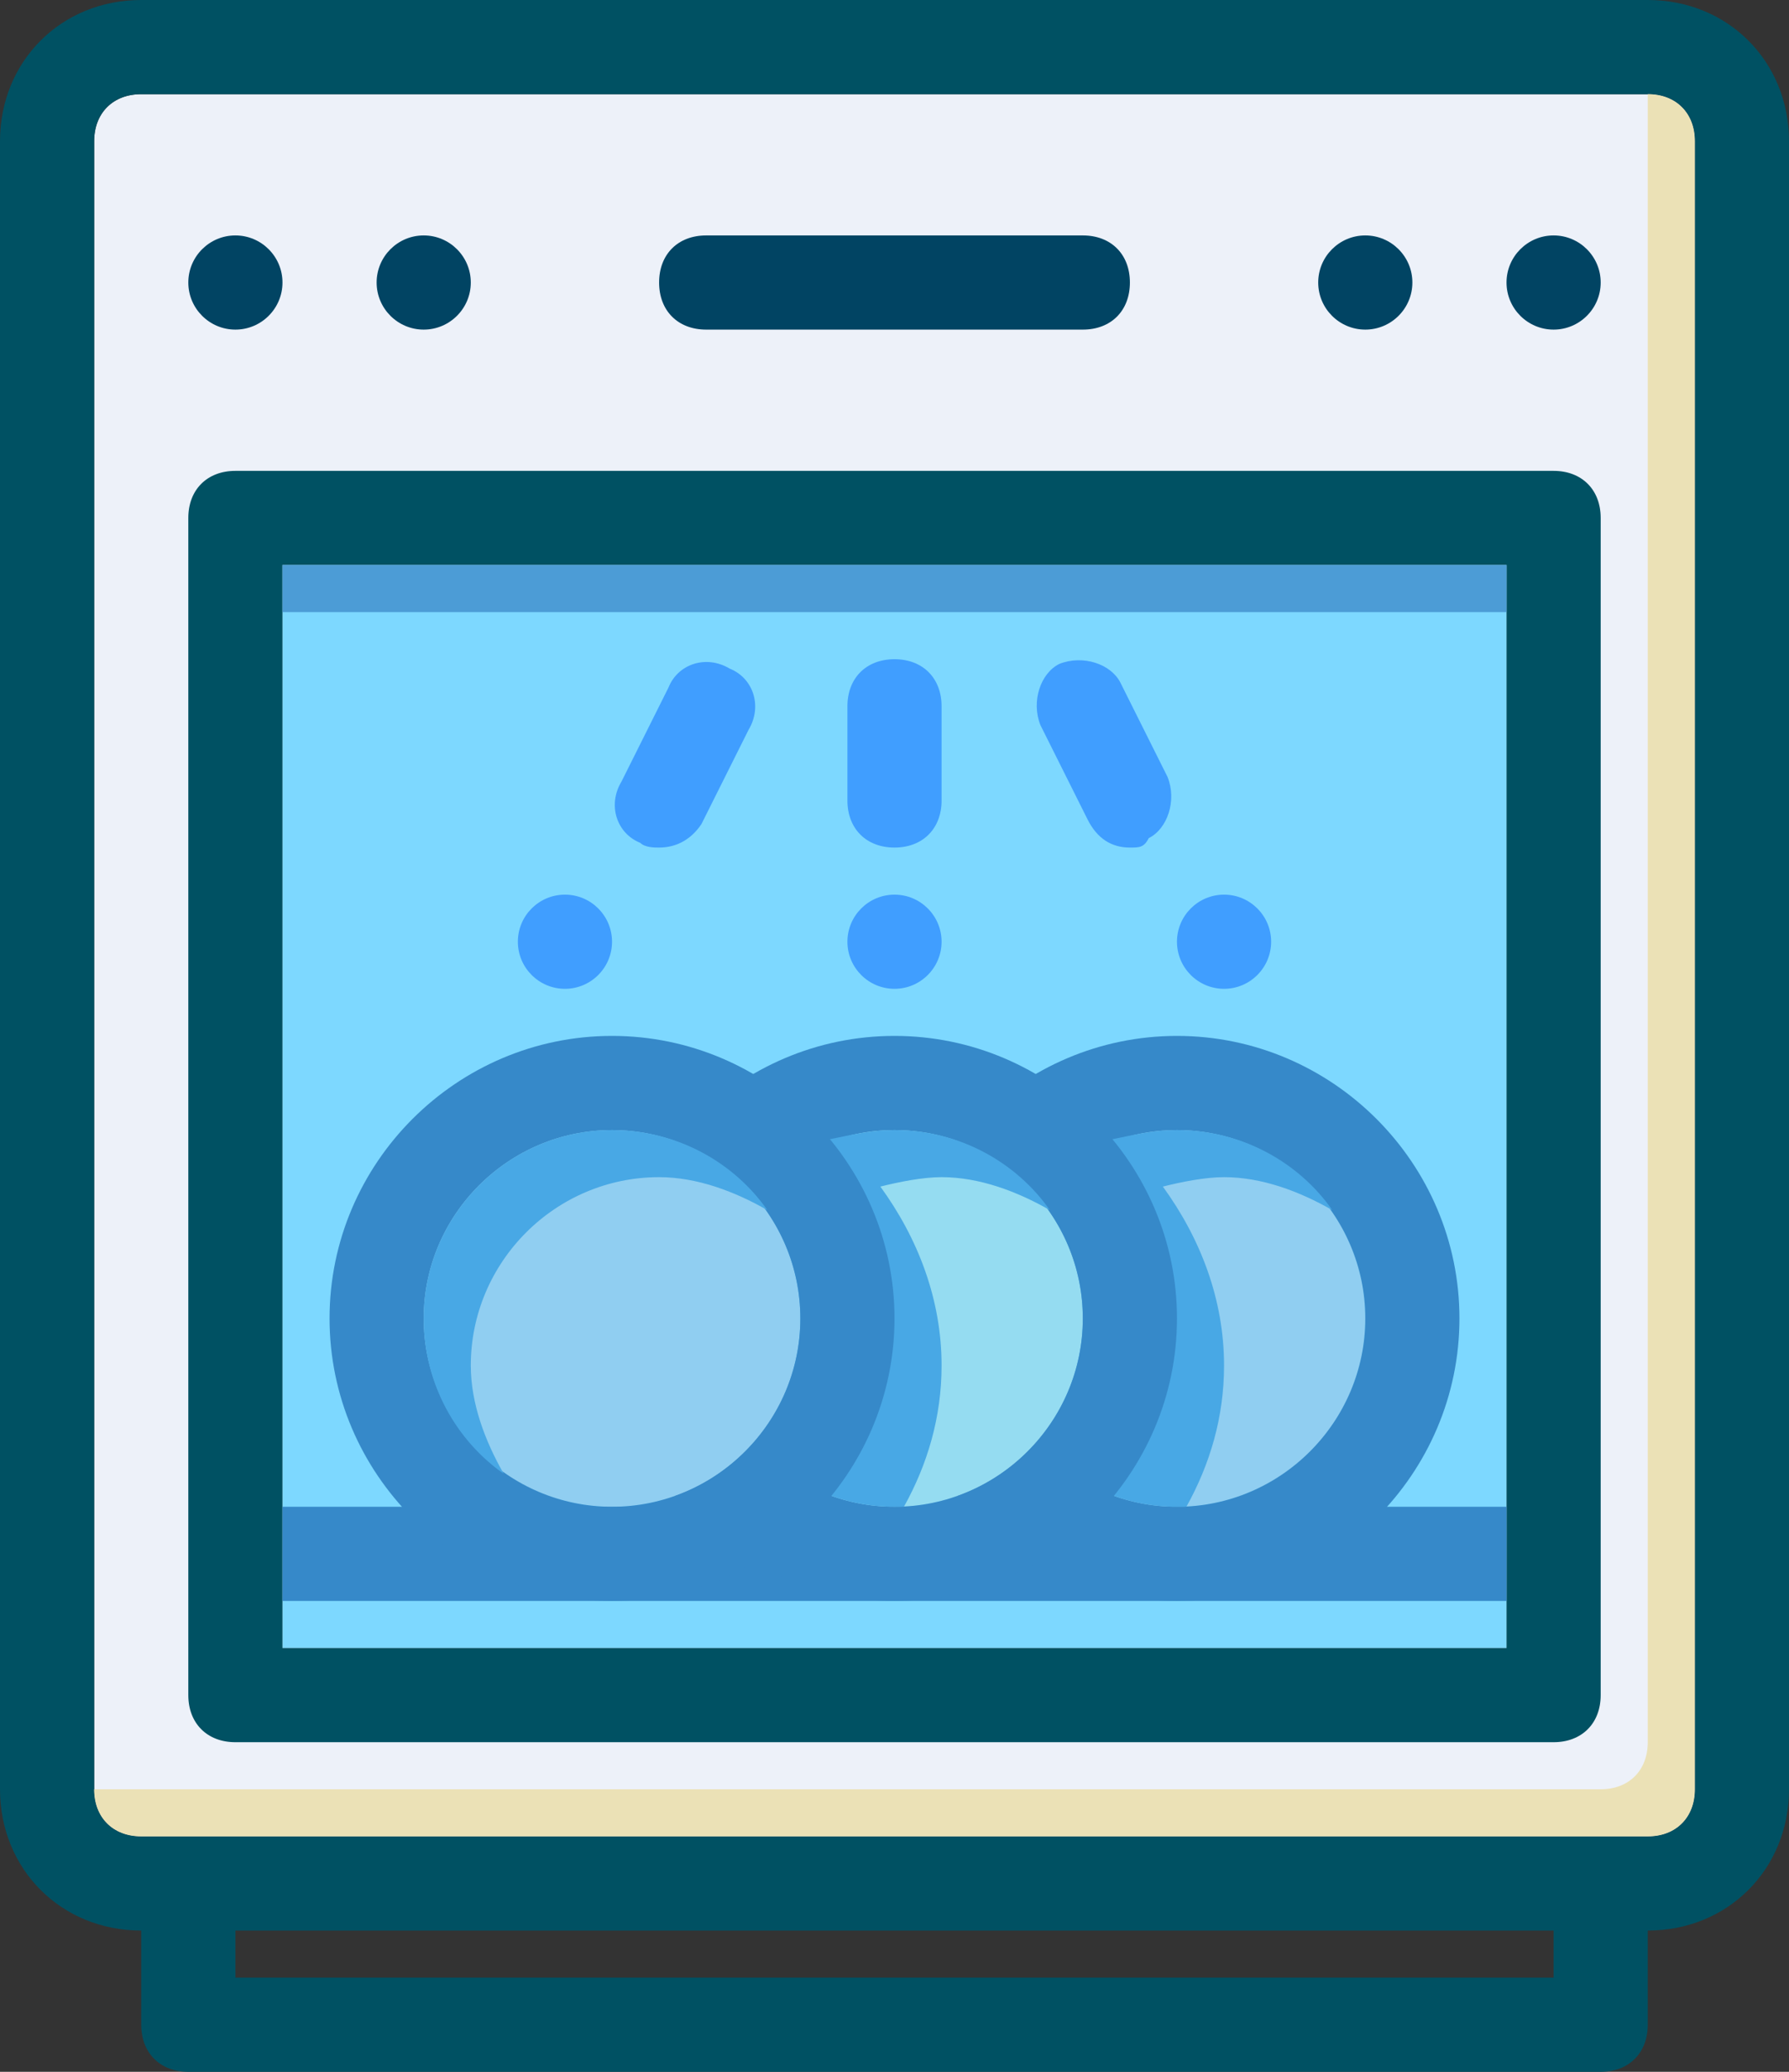 <?xml version="1.0" encoding="utf-8"?>
<!-- Generator: Adobe Illustrator 16.0.0, SVG Export Plug-In . SVG Version: 6.00 Build 0)  -->
<!DOCTYPE svg PUBLIC "-//W3C//DTD SVG 1.1//EN" "http://www.w3.org/Graphics/SVG/1.1/DTD/svg11.dtd">
<svg version="1.1" id="Layer_1" xmlns="http://www.w3.org/2000/svg" xmlns:xlink="http://www.w3.org/1999/xlink" x="0px" y="0px"
	 width="190px" height="220px" viewBox="0 0 190 220" enable-background="new 0 0 190 220" xml:space="preserve">
<rect x="0" y="0" width="190" height="220" fill="#333333" stroke="none"/>
<g>
	<defs>
		<rect id="SVGID_1_" x="-55" y="-40" width="300" height="300"/>
	</defs>
	<clipPath id="SVGID_2_">
		<use xlink:href="#SVGID_1_"  overflow="visible"/>
	</clipPath>
	<path clip-path="url(#SVGID_2_)" fill="#EDF1F9" d="M15,195h160c2.998,0,5-2.002,5-5V15c0-3-2.002-5-5-5H15c-3,0-5,2-5,5v175
		C10,192.998,12,195,15,195"/>
	<path clip-path="url(#SVGID_2_)" fill="#005163" d="M175,0H15C6.499,0,0,6.499,0,15v175c0,8.501,6.499,15,15,15v10c0,2.998,2,5,5,5
		h150c2.998,0,5-2.002,5-5v-10c8.501,0,15-6.499,15-15V15C190,6.499,183.501,0,175,0 M165,210H25v-5h140V210z M180,190
		c0,2.998-2.002,5-5,5H15c-3,0-5-2.002-5-5V15c0-3,2-5,5-5h160c2.998,0,5,2,5,5V190z"/>
	<path clip-path="url(#SVGID_2_)" fill="#014463" d="M25,25c2.759,0,5,2.241,5,5s-2.241,5-5,5s-5-2.241-5-5S22.241,25,25,25"/>
	<path clip-path="url(#SVGID_2_)" fill="#014463" d="M45,25c2.759,0,5,2.241,5,5s-2.241,5-5,5s-5-2.241-5-5S42.241,25,45,25"/>
	<path clip-path="url(#SVGID_2_)" fill="#014463" d="M145,25c2.759,0,5,2.241,5,5s-2.241,5-5,5s-5-2.241-5-5S142.241,25,145,25"/>
	<path clip-path="url(#SVGID_2_)" fill="#014463" d="M165,25c2.759,0,5,2.241,5,5s-2.241,5-5,5s-5-2.241-5-5S162.241,25,165,25"/>
	<rect x="30" y="60" clip-path="url(#SVGID_2_)" fill="#7DD8FF" width="130" height="115"/>
	<path clip-path="url(#SVGID_2_)" fill="#005163" d="M165,185H25c-3,0-5-2.002-5-5V55c0-3,2-5,5-5h140c2.998,0,5,2,5,5v125
		C170,182.998,167.998,185,165,185 M30,175h130V60H30V175z"/>
	<path clip-path="url(#SVGID_2_)" fill="#90CEF1" d="M125,120c11.045,0,20,8.955,20,20s-8.955,20-20,20s-20-8.955-20-20
		S113.955,120,125,120"/>
	<path clip-path="url(#SVGID_2_)" fill="#3689C9" d="M125,170c-16.499,0-30-13.501-30-30s13.501-30,30-30s30,13.501,30,30
		S141.499,170,125,170 M125,120c-11.001,0-20,8.999-20,20s8.999,20,20,20s20-8.999,20-20S136.001,120,125,120"/>
	<path clip-path="url(#SVGID_2_)" fill="#409EFF" d="M95,90c-3,0-5-2-5-5V75c0-3,2-5,5-5c2.998,0,5,2,5,5v10C100,88,97.998,90,95,90
		"/>
	<path clip-path="url(#SVGID_2_)" fill="#409EFF" d="M120,90c-2.002,0-3.501-1.001-4.502-3l-5-10c-0.996-2.5,0-5.5,2.002-6.499
		c2.5-1.001,5.498,0,6.499,2l5,10c1.001,2.5,0,5.5-1.997,6.499C121.499,90,121.001,90,120,90"/>
	<path clip-path="url(#SVGID_2_)" fill="#409EFF" d="M70,90c-0.5,0-1.499,0-2-0.5c-2.5-0.999-3.501-3.999-2-6.499l5-10
		C72,70.5,75,69.5,77.5,71.001C80,72,81.001,75,79.5,77.5l-5,10C73.501,88.999,72,90,70,90"/>
	<rect x="30" y="60" clip-path="url(#SVGID_2_)" fill="#4C9CD6" width="130" height="5"/>
	<rect x="30" y="160" clip-path="url(#SVGID_2_)" fill="#3689C9" width="130" height="10"/>
	<path clip-path="url(#SVGID_2_)" fill="#48A8E5" d="M141.499,128.501c-3.501-5-9.502-8.501-16.499-8.501
		c-2.5,0-4.502,0.498-7.002,1.001c-7.5,2.998-12.998,10-12.998,18.999c0,11.001,8.999,20,20,20h1.001
		c2.5-4.502,3.999-9.502,3.999-15c0-7.002-2.5-13.501-6.499-18.999c1.997-0.503,4.497-1.001,6.499-1.001
		C133.999,125,137.998,126.499,141.499,128.501"/>
	<path clip-path="url(#SVGID_2_)" fill="#95DCF1" d="M95,120c11.045,0,20,8.955,20,20s-8.955,20-20,20s-20-8.955-20-20
		S83.955,120,95,120"/>
	<path clip-path="url(#SVGID_2_)" fill="#3689C9" d="M95,170c-16.499,0-30-13.501-30-30s13.501-30,30-30s30,13.501,30,30
		S111.499,170,95,170 M95,120c-11.001,0-20,8.999-20,20s8.999,20,20,20s20-8.999,20-20S106.001,120,95,120"/>
	<path clip-path="url(#SVGID_2_)" fill="#48A8E5" d="M111.499,128.501c-3.501-5-9.502-8.501-16.499-8.501
		c-2.5,0-4.502,0.498-7.002,1.001C80.498,123.999,75,131.001,75,140c0,11.001,8.999,20,20,20h1.001c2.5-4.502,3.999-9.502,3.999-15
		c0-7.002-2.5-13.501-6.501-18.999c2-0.503,4.5-1.001,6.501-1.001C103.999,125,107.998,126.499,111.499,128.501"/>
	<path clip-path="url(#SVGID_2_)" fill="#90CEF1" d="M65,120c11.045,0,20,8.955,20,20s-8.955,20-20,20s-20-8.955-20-20
		S53.955,120,65,120"/>
	<path clip-path="url(#SVGID_2_)" fill="#3689C9" d="M65,170c-16.499,0-30-13.501-30-30s13.501-30,30-30s30,13.501,30,30
		S81.499,170,65,170 M65,120c-11.001,0-20,8.999-20,20s8.999,20,20,20s20-8.999,20-20S76.001,120,65,120"/>
	<path clip-path="url(#SVGID_2_)" fill="#48A8E5" d="M50,145c0-11.001,8.999-20,20-20c3.999,0,8,1.499,11.499,3.501
		C78,123.501,72,120,65,120c-11.001,0-20,8.999-20,20c0,7.002,3.501,12.998,8.501,16.499C51.499,152.998,50,148.999,50,145"/>
	<path clip-path="url(#SVGID_2_)" fill="#409EFF" d="M60,95c2.759,0,5,2.241,5,5s-2.241,5-5,5s-5-2.241-5-5S57.241,95,60,95"/>
	<path clip-path="url(#SVGID_2_)" fill="#409EFF" d="M95,95c2.759,0,5,2.241,5,5s-2.241,5-5,5s-5-2.241-5-5S92.241,95,95,95"/>
	<path clip-path="url(#SVGID_2_)" fill="#409EFF" d="M130,95c2.759,0,5,2.241,5,5s-2.241,5-5,5s-5-2.241-5-5S127.241,95,130,95"/>
	<path clip-path="url(#SVGID_2_)" fill="#EBE1B6" d="M15,195h160c2.998,0,5-2.002,5-5V15c0-3-2.002-5-5-5v175c0,2.998-2.002,5-5,5
		H10C10,192.998,12,195,15,195"/>
	<path clip-path="url(#SVGID_2_)" fill="#014463" d="M115,35H75c-3,0-5-2-5-5s2-5,5-5h40c2.998,0,5,2,5,5S117.998,35,115,35"/>
</g>
</svg>
